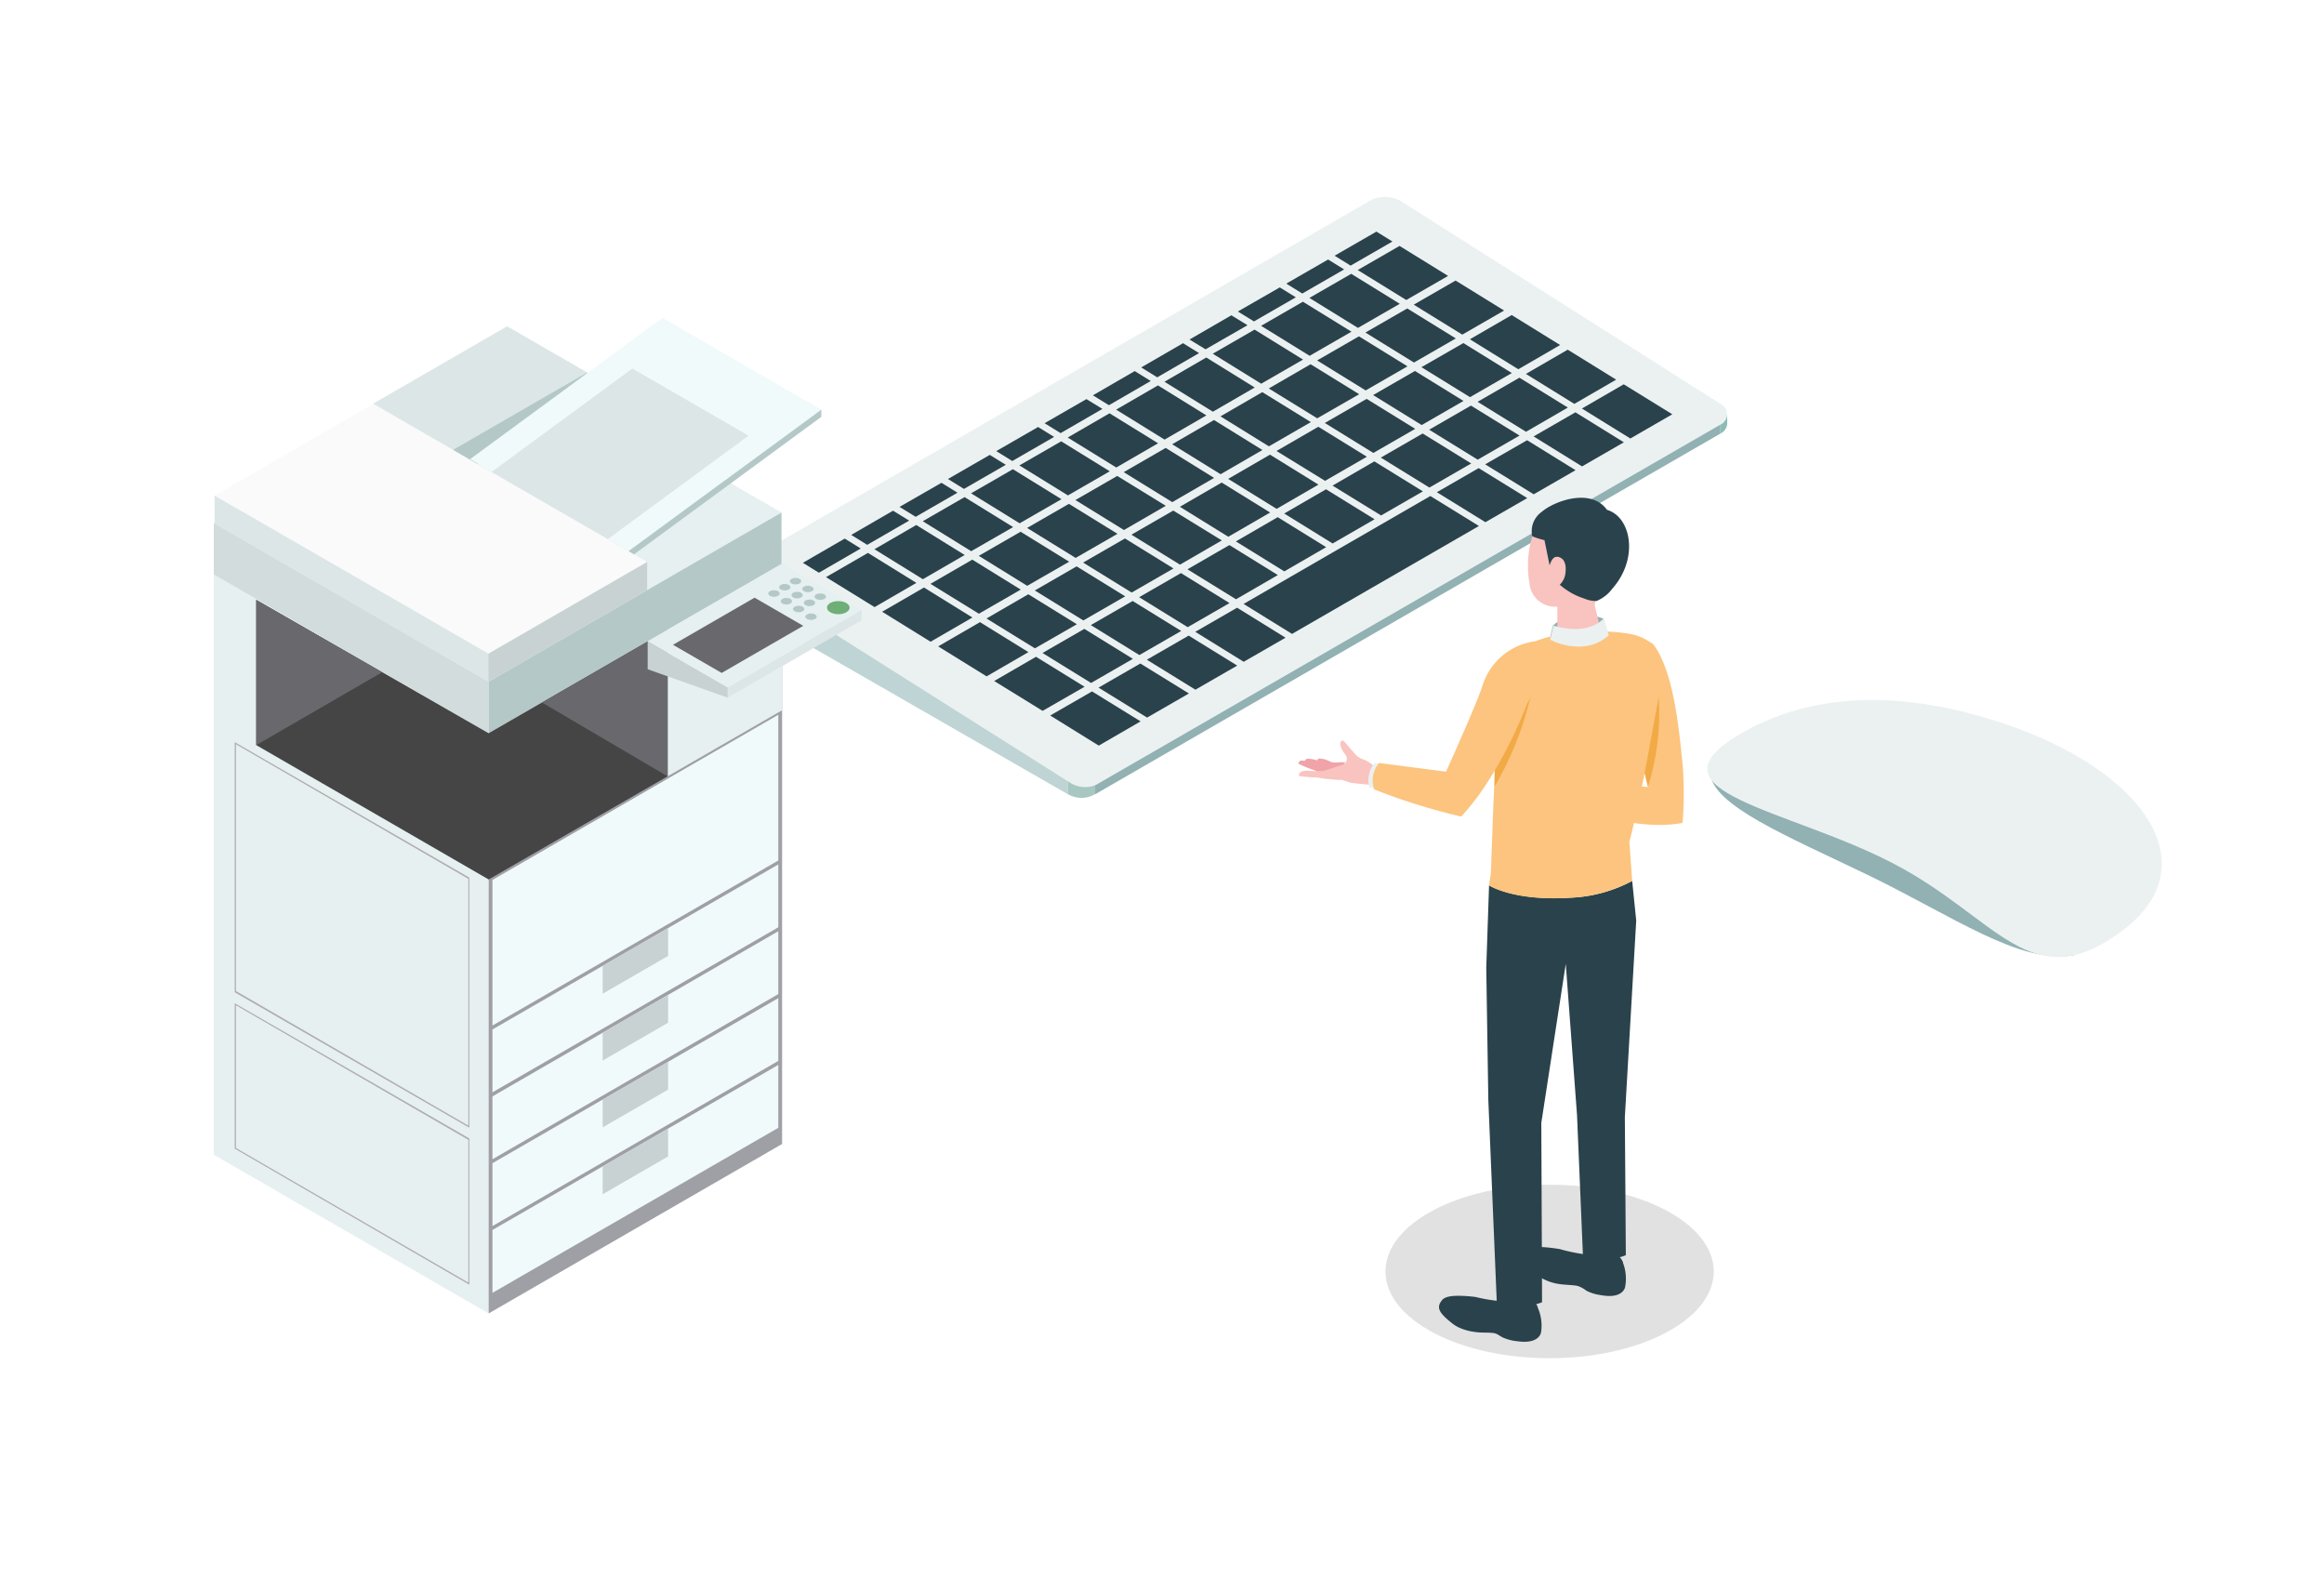 <svg xmlns="http://www.w3.org/2000/svg" width="190" height="130" viewBox="0 0 190 130"><g style="isolation:isolate"><rect width="190" height="130" style="fill:#fff"/><ellipse cx="126.69" cy="103.92" rx="13.42" ry="7.09" style="fill:#c4c4c4;opacity:0.5"/><path d="M141.05,34.6,89.81,64.18A2.61,2.61,0,0,1,87.38,64L61.1,47.35c-.72-.44-.8-1.09-.18-1.45l51.23-29.58a2.64,2.64,0,0,1,2.43.15l26.29,16.67C141.35,33.46,141.21,34.49,141.05,34.6Z" style="fill:#ebf1f1"/><polygon points="136.72 33.86 133.29 35.84 129.33 33.39 132.75 31.41 136.72 33.86" style="fill:#2a424b"/><polygon points="132.13 31.03 128.71 33.01 124.75 30.56 128.17 28.58 132.13 31.03" style="fill:#2a424b"/><polygon points="127.55 28.2 124.13 30.18 120.17 27.73 123.59 25.75 127.55 28.2" style="fill:#2a424b"/><polygon points="122.97 25.38 119.55 27.35 115.58 24.9 119 22.93 122.97 25.38" style="fill:#2a424b"/><polygon points="118.39 22.55 114.97 24.52 111 22.07 114.42 20.1 118.39 22.55" style="fill:#2a424b"/><polygon points="132.76 36.15 129.34 38.12 125.38 35.67 128.8 33.7 132.76 36.15" style="fill:#2a424b"/><polygon points="128.18 33.31 124.76 35.29 120.8 32.84 124.22 30.87 128.18 33.31" style="fill:#2a424b"/><polygon points="123.6 30.49 120.18 32.46 116.21 30.01 119.64 28.04 123.6 30.49" style="fill:#2a424b"/><polygon points="119.02 27.66 115.6 29.63 111.63 27.18 115.05 25.21 119.02 27.66" style="fill:#2a424b"/><polygon points="114.44 24.83 111.02 26.8 107.05 24.35 110.47 22.38 114.44 24.83" style="fill:#2a424b"/><polygon points="128.81 38.43 125.39 40.4 121.42 37.95 124.85 35.98 128.81 38.43" style="fill:#2a424b"/><polygon points="124.23 35.6 120.81 37.57 116.84 35.12 120.26 33.15 124.23 35.6" style="fill:#2a424b"/><polygon points="119.65 32.77 116.23 34.74 112.26 32.29 115.68 30.32 119.65 32.77" style="fill:#2a424b"/><polygon points="115.07 29.94 111.65 31.91 107.68 29.46 111.1 27.49 115.07 29.94" style="fill:#2a424b"/><polygon points="110.49 27.11 107.07 29.08 103.1 26.63 106.52 24.66 110.49 27.11" style="fill:#2a424b"/><polygon points="124.86 40.71 121.44 42.68 117.47 40.23 120.89 38.26 124.86 40.71" style="fill:#2a424b"/><polygon points="120.28 37.88 116.86 39.85 112.89 37.4 116.31 35.43 120.28 37.88" style="fill:#2a424b"/><polygon points="115.7 35.05 112.28 37.02 108.31 34.57 111.73 32.6 115.7 35.05" style="fill:#2a424b"/><polygon points="111.12 32.22 107.69 34.19 103.73 31.75 107.15 29.77 111.12 32.22" style="fill:#2a424b"/><polygon points="106.53 29.39 103.11 31.36 99.15 28.91 102.57 26.94 106.53 29.39" style="fill:#2a424b"/><polygon points="116.33 40.16 112.91 42.13 108.94 39.69 112.36 37.71 116.33 40.16" style="fill:#2a424b"/><polygon points="111.75 37.33 108.33 39.3 104.36 36.86 107.78 34.88 111.75 37.33" style="fill:#2a424b"/><polygon points="107.17 34.5 103.74 36.48 99.78 34.03 103.2 32.05 107.17 34.5" style="fill:#2a424b"/><polygon points="102.58 31.67 99.16 33.65 95.2 31.2 98.62 29.22 102.58 31.67" style="fill:#2a424b"/><polygon points="112.38 42.44 108.95 44.42 104.99 41.97 108.41 39.99 112.38 42.44" style="fill:#2a424b"/><polygon points="107.79 39.61 104.37 41.59 100.41 39.14 103.83 37.16 107.79 39.61" style="fill:#2a424b"/><polygon points="103.21 36.78 99.79 38.76 95.83 36.31 99.25 34.33 103.21 36.78" style="fill:#2a424b"/><polygon points="98.63 33.95 95.21 35.93 91.25 33.48 94.67 31.5 98.63 33.95" style="fill:#2a424b"/><polygon points="108.42 44.72 105 46.7 101.04 44.25 104.46 42.27 108.42 44.72" style="fill:#2a424b"/><polygon points="103.84 41.89 100.42 43.87 96.46 41.42 99.88 39.44 103.84 41.89" style="fill:#2a424b"/><polygon points="99.26 39.06 95.84 41.04 91.87 38.59 95.3 36.61 99.26 39.06" style="fill:#2a424b"/><polygon points="94.68 36.23 91.26 38.21 87.29 35.76 90.71 33.78 94.68 36.23" style="fill:#2a424b"/><polygon points="120.91 42.99 105.63 51.81 101.67 49.36 116.94 40.54 120.91 42.99" style="fill:#2a424b"/><polygon points="104.47 47 101.05 48.98 97.08 46.53 100.51 44.55 104.47 47" style="fill:#2a424b"/><polygon points="99.89 44.17 96.47 46.15 92.5 43.7 95.92 41.73 99.89 44.17" style="fill:#2a424b"/><polygon points="95.31 41.34 91.89 43.32 87.92 40.87 91.34 38.9 95.31 41.34" style="fill:#2a424b"/><polygon points="90.73 38.52 87.31 40.49 83.34 38.04 86.76 36.07 90.73 38.52" style="fill:#2a424b"/><polygon points="105.1 52.12 101.68 54.09 97.72 51.64 101.14 49.67 105.1 52.12" style="fill:#2a424b"/><polygon points="100.52 49.29 97.1 51.26 93.13 48.81 96.55 46.84 100.52 49.29" style="fill:#2a424b"/><polygon points="95.94 46.46 92.52 48.43 88.55 45.98 91.97 44.01 95.94 46.46" style="fill:#2a424b"/><polygon points="91.36 43.63 87.94 45.6 83.97 43.15 87.39 41.18 91.36 43.63" style="fill:#2a424b"/><polygon points="86.78 40.8 83.36 42.77 79.39 40.32 82.81 38.35 86.78 40.8" style="fill:#2a424b"/><polygon points="101.15 54.4 97.73 56.37 93.76 53.92 97.18 51.95 101.15 54.4" style="fill:#2a424b"/><polygon points="96.57 51.57 93.15 53.54 89.18 51.09 92.6 49.12 96.57 51.57" style="fill:#2a424b"/><polygon points="91.99 48.74 88.57 50.71 84.6 48.26 88.02 46.29 91.99 48.74" style="fill:#2a424b"/><polygon points="87.41 45.91 83.98 47.88 80.02 45.43 83.44 43.46 87.41 45.91" style="fill:#2a424b"/><polygon points="82.83 43.08 79.4 45.05 75.44 42.6 78.86 40.63 82.83 43.08" style="fill:#2a424b"/><polygon points="97.2 56.68 93.78 58.65 89.81 56.2 93.23 54.23 97.2 56.68" style="fill:#2a424b"/><polygon points="92.62 53.85 89.2 55.82 85.23 53.37 88.65 51.4 92.62 53.85" style="fill:#2a424b"/><polygon points="88.04 51.02 84.61 52.99 80.65 50.55 84.07 48.57 88.04 51.02" style="fill:#2a424b"/><polygon points="83.45 48.19 80.03 50.16 76.07 47.72 79.49 45.74 83.45 48.19" style="fill:#2a424b"/><polygon points="78.87 45.36 75.45 47.34 71.49 44.89 74.91 42.91 78.87 45.36" style="fill:#2a424b"/><polygon points="93.25 58.96 89.83 60.94 85.86 58.48 89.28 56.51 93.25 58.96" style="fill:#2a424b"/><polygon points="88.67 56.13 85.24 58.1 81.28 55.66 84.7 53.68 88.67 56.13" style="fill:#2a424b"/><polygon points="84.08 53.3 80.66 55.28 76.7 52.83 80.12 50.85 84.08 53.3" style="fill:#2a424b"/><polygon points="79.5 50.47 76.08 52.45 72.12 50 75.54 48.02 79.5 50.47" style="fill:#2a424b"/><polygon points="74.92 47.64 71.5 49.62 67.53 47.17 70.96 45.19 74.92 47.64" style="fill:#2a424b"/><polygon points="113.84 19.74 110.42 21.71 109.11 20.9 112.53 18.93 113.84 19.74" style="fill:#2a424b"/><polygon points="109.89 22.02 106.47 23.99 105.16 23.18 108.58 21.21 109.89 22.02" style="fill:#2a424b"/><polygon points="105.94 24.3 102.52 26.27 101.2 25.46 104.63 23.49 105.94 24.3" style="fill:#2a424b"/><polygon points="101.99 26.58 98.56 28.55 97.25 27.75 100.67 25.77 101.99 26.58" style="fill:#2a424b"/><polygon points="98.03 28.86 94.61 30.84 93.3 30.03 96.72 28.05 98.03 28.86" style="fill:#2a424b"/><polygon points="94.08 31.14 90.66 33.12 89.35 32.31 92.77 30.33 94.08 31.14" style="fill:#2a424b"/><polygon points="90.13 33.42 86.71 35.4 85.4 34.59 88.82 32.62 90.13 33.42" style="fill:#2a424b"/><polygon points="86.18 35.71 82.76 37.68 81.45 36.87 84.87 34.9 86.18 35.71" style="fill:#2a424b"/><polygon points="82.23 37.99 78.81 39.96 77.5 39.15 80.92 37.18 82.23 37.99" style="fill:#2a424b"/><polygon points="78.28 40.27 74.86 42.24 73.54 41.43 76.97 39.46 78.28 40.27" style="fill:#2a424b"/><polygon points="74.33 42.55 70.9 44.53 69.59 43.72 73.01 41.74 74.33 42.55" style="fill:#2a424b"/><polygon points="70.37 44.83 66.95 46.81 65.64 46 69.06 44.02 70.37 44.83" style="fill:#2a424b"/><polygon points="87.31 63.86 61.09 47.3 61.09 49.85 87.31 64.92 87.31 63.86" style="fill:#bfd4d5"/><polygon points="89.53 64.19 89.53 64.92 140.63 35.45 140.63 34.72 89.53 64.19" style="fill:#91b1b3"/><path d="M87.31,64.91h0a2.2,2.2,0,0,0,2.22,0h0v-.73h0a2.29,2.29,0,0,1-2.22-.33h0Z" style="fill:#a8c7c1"/><path d="M140.63,35.45a1,1,0,0,0,.58-.79v-.79a1,1,0,0,1-.59.86v.72" style="fill:#8cbcb5"/><path d="M139.8,63.17c.23,2.68,6.23,5.12,12.92,8.35,6.93,3.35,12.41,7.31,16.79,6.56C171.51,78,147.36,61.35,139.8,63.17Z" style="fill:#91b1b3"/><path d="M164,59.2c11.36,3.86,16.73,11.63,9.34,17s-10-1.19-18.6-5.65-20.44-5.82-12.59-10.49C149.57,55.65,158.07,57.18,164,59.2Z" style="fill:#ebf1f1"/><polygon points="39.95 59.93 39.95 107.35 17.48 94.38 17.48 46.96 39.95 59.93" style="fill:#e6f0f0"/><polygon points="63.94 46.08 63.94 93.5 39.95 107.35 39.95 59.93 63.94 46.08" style="fill:#9f9fa6"/><polygon points="63.63 87.04 63.63 92.18 40.26 105.67 40.26 100.53 63.63 87.04" style="fill:#f0fafa"/><polygon points="63.63 81.58 63.63 86.71 40.26 100.21 40.26 95.07 63.63 81.58" style="fill:#f0fafa"/><polygon points="63.63 76.11 63.63 81.25 40.26 94.75 40.26 89.61 63.63 76.11" style="fill:#f0fafa"/><polygon points="54.62 92.24 54.62 94.52 49.27 97.61 49.27 95.33 54.62 92.24" style="fill:#c8d2d2"/><polygon points="63.63 70.65 63.63 75.79 40.26 89.28 40.26 84.14 63.63 70.65" style="fill:#f0fafa"/><polygon points="54.62 86.78 54.62 89.06 49.27 92.14 49.27 89.87 54.62 86.78" style="fill:#c8d2d2"/><path d="M19.29,82.16l19,11v11.67l-19-11V82.16m-.1-.18v11.9L38.37,105V93.05L19.19,82Z" style="fill:#b0acae;mix-blend-mode:multiply"/><path d="M19.29,60.83l19,11V92L19.29,81V60.83m-.1-.17V81.1L38.37,92.17V71.73L19.19,60.66Z" style="fill:#b0acae;mix-blend-mode:multiply"/><polygon points="63.63 58.42 63.63 70.33 40.26 83.82 40.26 71.92 63.63 58.42" style="fill:#f0fafa"/><polygon points="54.62 81.32 54.62 83.59 49.27 86.68 49.27 84.41 54.62 81.32" style="fill:#c8d2d2"/><polygon points="54.62 75.85 54.62 78.13 49.27 81.22 49.27 78.94 54.62 75.85" style="fill:#c8d2d2"/><polygon points="63.94 46.08 63.94 58.05 54.58 63.45 54.58 51.49 63.94 46.08" style="fill:#e6f0f0"/><polygon points="63.89 41.89 39.95 55.71 17.48 42.74 41.42 28.92 63.89 41.89" style="fill:#e6f0f0"/><polygon points="39.95 55.71 39.95 59.93 17.48 46.96 17.48 42.74 39.95 55.71" style="fill:#d2dcdc"/><polygon points="63.89 41.89 63.89 46.11 39.95 59.93 39.95 55.71 63.89 41.89" style="fill:#b4c8c8"/><polygon points="30.51 32.99 37.05 36.76 48 30.44 41.46 26.67 30.51 32.99" style="fill:#dce6e6"/><polygon points="37.05 36.76 37.05 39.05 48 32.73 48 30.44 37.05 36.76" style="fill:#b4c8c8"/><polygon points="30.51 32.99 30.51 35.28 37.05 39.05 37.05 36.76 30.51 32.99" style="fill:#dce6e6"/><polygon points="38.43 37.53 51.41 45.03 67.15 33.48 54.16 25.98 38.43 37.53" style="fill:#f0fafa"/><polygon points="40.18 38.58 49.68 44.07 61.2 35.61 51.7 30.12 40.18 38.58" style="fill:#dce6e6"/><polygon points="67.15 33.48 67.15 34.07 51.41 45.62 51.41 45.03 67.15 33.48" style="fill:#b4c8c8"/><polygon points="52.91 45.93 39.93 53.43 17.54 40.51 30.52 33.01 52.91 45.93" style="fill:#fafafa"/><polygon points="39.93 53.43 39.93 55.72 17.54 42.8 17.54 40.51 39.93 53.43" style="fill:#dce6e6"/><polygon points="52.91 45.93 52.91 48.23 39.93 55.72 39.93 53.43 52.91 45.93" style="fill:#c8d2d2"/><polygon points="20.95 60.9 20.95 49.03 39.95 59.93 54.58 51.49 54.58 63.45 39.95 71.88 20.95 60.9" style="fill:#454545"/><polygon points="20.95 60.9 20.95 49.03 31.25 54.94 20.95 60.9" style="fill:#68686d"/><polygon points="54.58 63.45 54.58 51.49 44.31 57.42 54.58 63.45" style="fill:#68686d"/><polygon points="52.95 52.41 59.49 56.18 70.44 49.86 63.91 46.09 52.95 52.41" style="fill:#e6f0f0"/><polygon points="59.49 56.18 59.49 57.02 70.44 50.7 70.44 49.86 59.49 56.18" style="fill:#dce6e6"/><polygon points="52.95 52.41 52.95 54.7 59.49 57.02 59.49 56.18 52.95 52.41" style="fill:#c8d2d2"/><polygon points="52.95 52.41 59.49 56.18 70.44 49.86 63.91 46.09 52.95 52.41" style="fill:#e6f0f0"/><polygon points="55.02 52.7 59 55 65.67 51.15 61.69 48.85 55.02 52.7" style="fill:#68686d"/><path d="M63.74,48.51c0,.15-.21.27-.46.27s-.47-.12-.47-.27.21-.27.47-.27S63.74,48.36,63.74,48.51Z" style="fill:#b4c8c8"/><path d="M64.62,48c0,.14-.21.26-.46.26s-.46-.12-.46-.26.2-.27.46-.27S64.62,47.86,64.62,48Z" style="fill:#b4c8c8"/><ellipse cx="65.04" cy="47.5" rx="0.46" ry="0.27" style="fill:#b4c8c8"/><ellipse cx="64.29" cy="49.14" rx="0.46" ry="0.27" style="fill:#b4c8c8"/><path d="M65.63,48.64c0,.15-.2.27-.46.27s-.46-.12-.46-.27.2-.27.46-.27S65.63,48.49,65.63,48.64Z" style="fill:#b4c8c8"/><path d="M66.52,48.13c0,.15-.21.27-.47.27s-.46-.12-.46-.27.21-.26.46-.26S66.52,48,66.52,48.13Z" style="fill:#b4c8c8"/><path d="M65.76,49.78c0,.14-.21.26-.46.26s-.47-.12-.47-.26.21-.27.47-.27S65.76,49.63,65.76,49.78Z" style="fill:#b4c8c8"/><path d="M66.64,49.27c0,.15-.2.27-.46.27s-.46-.12-.46-.27.2-.27.46-.27S66.64,49.12,66.64,49.27Z" style="fill:#b4c8c8"/><path d="M67.53,48.76c0,.15-.21.27-.47.27s-.46-.12-.46-.27.21-.26.46-.26S67.53,48.62,67.53,48.76Z" style="fill:#b4c8c8"/><path d="M66.77,50.41c0,.14-.21.26-.46.26s-.47-.12-.47-.26.21-.27.47-.27S66.77,50.26,66.77,50.41Z" style="fill:#b4c8c8"/><path d="M69.46,49.66c0,.3-.41.54-.92.54s-.93-.24-.93-.54.42-.53.93-.53S69.46,49.37,69.46,49.66Z" style="fill:#6fae77"/><path d="M131.09,50.56s-2.5-1-4.13.58l-.27,1.14a4.85,4.85,0,0,0,4.86-.13C131.44,51.72,131.09,50.56,131.09,50.56Z" style="fill:#91b1b3"/><path d="M109.36,62.58h-.7a2.81,2.81,0,0,1-.82,0c-.25-.07-.47-.2-.71-.29a2.78,2.78,0,0,0-.5-.11.66.66,0,0,0-.31,0,.3.3,0,0,0-.18.23,8.5,8.5,0,0,0,1.32.54,4.83,4.83,0,0,0,1.18.53Z" style="fill:#f0a4a8"/><path d="M109.87,62.42h-.7a2.5,2.5,0,0,1-.82,0c-.25-.07-.47-.2-.71-.28a1.72,1.72,0,0,0-.5-.11.65.65,0,0,0-.31,0,.27.27,0,0,0-.17.23,9,9,0,0,0,1.31.55,5.1,5.1,0,0,0,1.18.52Z" style="fill:#f0a4a8"/><path d="M110,62.3h-.51a1.94,1.94,0,0,1-.59,0c-.18-.06-.34-.15-.51-.21a1.55,1.55,0,0,0-.36-.08.41.41,0,0,0-.22,0,.19.19,0,0,0-.13.16,6,6,0,0,0,.94.4,4.13,4.13,0,0,0,.85.38Z" style="fill:#f0a4a8"/><path d="M112.37,64.19,110.6,64c-.23,0-.78-.27-1-.26a4.79,4.79,0,0,1-.85-.06c-.36,0-.72-.08-1.09-.14a10,10,0,0,1-1.46-.12.3.3,0,0,1,.1-.29.79.79,0,0,1,.3-.12,2.28,2.28,0,0,1,.52,0c.27,0,.54.06.81,0a1.08,1.08,0,0,0,.27,0c.9-.27.76-.25,1.22-.4.28-.09.54-.08.65-.39a.49.49,0,0,0,0-.41,1,1,0,0,0-.14-.21c-.15-.19-.56-.87-.23-1.06a.07.07,0,0,1,.06,0,.09.09,0,0,1,.06,0,2.73,2.73,0,0,1,.33.35c.21.26.43.5.65.75l0,0a1.33,1.33,0,0,0,.64.42,2.5,2.5,0,0,1,1.07.76Z" style="fill:#f9c3c0"/><path d="M112.45,64.46l-.49-.1a1.9,1.9,0,0,1,0-1.16,1.57,1.57,0,0,1,.46-.84l.43.1Z" style="fill:#ebf1f1"/><path d="M128,63.93l6.74.39-2.42-10.16c-.3-1,.36-1.66,1.38-1.79.81-.1,1.33.08,1.54.39,1.58,2.25,2,6.54,2.32,9.67a30.32,30.32,0,0,1,0,4.83c-4.2.78-9.38-1.49-9.38-1.49Z" style="fill:#fcc47e"/><path d="M132.64,103.09a3.65,3.65,0,0,1,.22,2.11s-.16,1-2,.65a3.62,3.62,0,0,1-1.17-.36,2.13,2.13,0,0,0-.76-.4c-.5-.08-1-.07-1.51-.15a4.23,4.23,0,0,1-1.35-.46,2.71,2.71,0,0,1-.35-.24c-1.16-1-1.33-1.41-1-1.93.23-.34.76-.55,2.8-.22a13.39,13.39,0,0,0,1.94.41,1.65,1.65,0,0,0,.76-.13,2.06,2.06,0,0,1,1.16-.09A1.59,1.59,0,0,1,132.64,103.09Z" style="fill:#2a424b"/><path d="M132.66,103.33c.08-.43-.47-.89-1.24-1s-1.46.08-1.55.5.47.9,1.24,1S132.57,103.76,132.66,103.33Z" style="fill:#2a424b"/><path d="M125.68,106.79a3.6,3.6,0,0,1,.31,2.1s-.11,1-1.95.73a3.73,3.73,0,0,1-1.19-.31c-.29-.14-.43-.32-.77-.36-.51-.06-1,0-1.52-.09a4.33,4.33,0,0,1-1.37-.4,3.13,3.13,0,0,1-.36-.22c-1.2-.92-1.39-1.35-1-1.89.22-.35.74-.58,2.78-.35a14,14,0,0,0,2,.34,1.62,1.62,0,0,0,.75-.17,2,2,0,0,1,1.16-.13A1.52,1.52,0,0,1,125.68,106.79Z" style="fill:#2a424b"/><path d="M125.71,107c.07-.43-.51-.88-1.28-1s-1.46.13-1.52.56.51.88,1.28,1S125.65,107.46,125.71,107Z" style="fill:#2a424b"/><path d="M121.74,72.35l-.23,6.74.17,10.85.69,16.5s1.11.94,3.7,0c0-1.63-.06-14.66-.06-14.66l2-13,.92,12.35.48,11.37a4.36,4.36,0,0,0,3.51.09c0-.52-.08-11.28-.08-11.28l.93-16.07L133.44,72a11.76,11.76,0,0,1-5,1.37C123.75,73.67,121.74,72.35,121.74,72.35Z" style="fill:#2a424b"/><path d="M133.44,72a11.76,11.76,0,0,1-5,1.37c-4.7.32-6.71-1-6.71-1l.16-1s.2-6,.33-8.41c.1-1.88.29-7.24,1.12-8.82,1.26-2.37,6.27-2.83,9.54-2.39,3.67.49,3,3.35,2.81,4.7-1.4,8.35-2.48,12.36-2.48,12.36Z" style="fill:#fcc47e"/><path d="M125.43,43.38c.32-.74,1.27-1.75,3.73-1.55s3,2,2.84,4.15a3.94,3.94,0,0,1-1.36,2.89.75.75,0,0,0-.23.75l.51,2.1c0,.44-.82.86-1.81.94s-1.8-.22-1.79-.66l0-2.42a2.1,2.1,0,0,1-2.28-1.93A8.24,8.24,0,0,1,125.43,43.38Z" style="fill:#f9c3c0"/><path d="M131.09,50.56S130,52,127,51.14l-.27,1.14s2.73,1.5,4.8-.36C131.38,51.4,131.09,50.56,131.09,50.56Z" style="fill:#ebf1f1"/><path d="M122.2,62.52l2.93-5.58a26.73,26.73,0,0,1-2.93,7.33C122.18,63.9,122.2,62.52,122.2,62.52Z" style="fill:#f2aa46"/><path d="M112.35,64.52a50.67,50.67,0,0,0,7.11,2.22,19.79,19.79,0,0,0,2.18-2.85,35.45,35.45,0,0,0,3.22-6.41,5.4,5.4,0,0,0,.72-3.22c-.18-1.21.43-2-.31-1.81a5.21,5.21,0,0,0-4.11,3.73c-.64,1.82-2.94,6.89-2.94,6.89l-5.47-.71A2.19,2.19,0,0,0,112.35,64.52Z" style="fill:#fcc47e"/><path d="M134.46,63.19l1.15-6.25a20.44,20.44,0,0,1-.88,7.38Z" style="fill:#f2aa46"/><path d="M126.69,46.21l-.42-2.06a6.57,6.57,0,0,1-1-.32,1.94,1.94,0,0,1,.78-2c1-.86,4-2,5.33-.16,2,.59,2.61,4,.43,6.45a3,3,0,0,1-1.29,1,2.38,2.38,0,0,1-1-.2,5.61,5.61,0,0,1-2-1.13,1.56,1.56,0,0,0,.43-.75c.12-.6.08-1.27-.42-1.48S126.82,45.8,126.69,46.21Z" style="fill:#2a424b"/></g></svg>